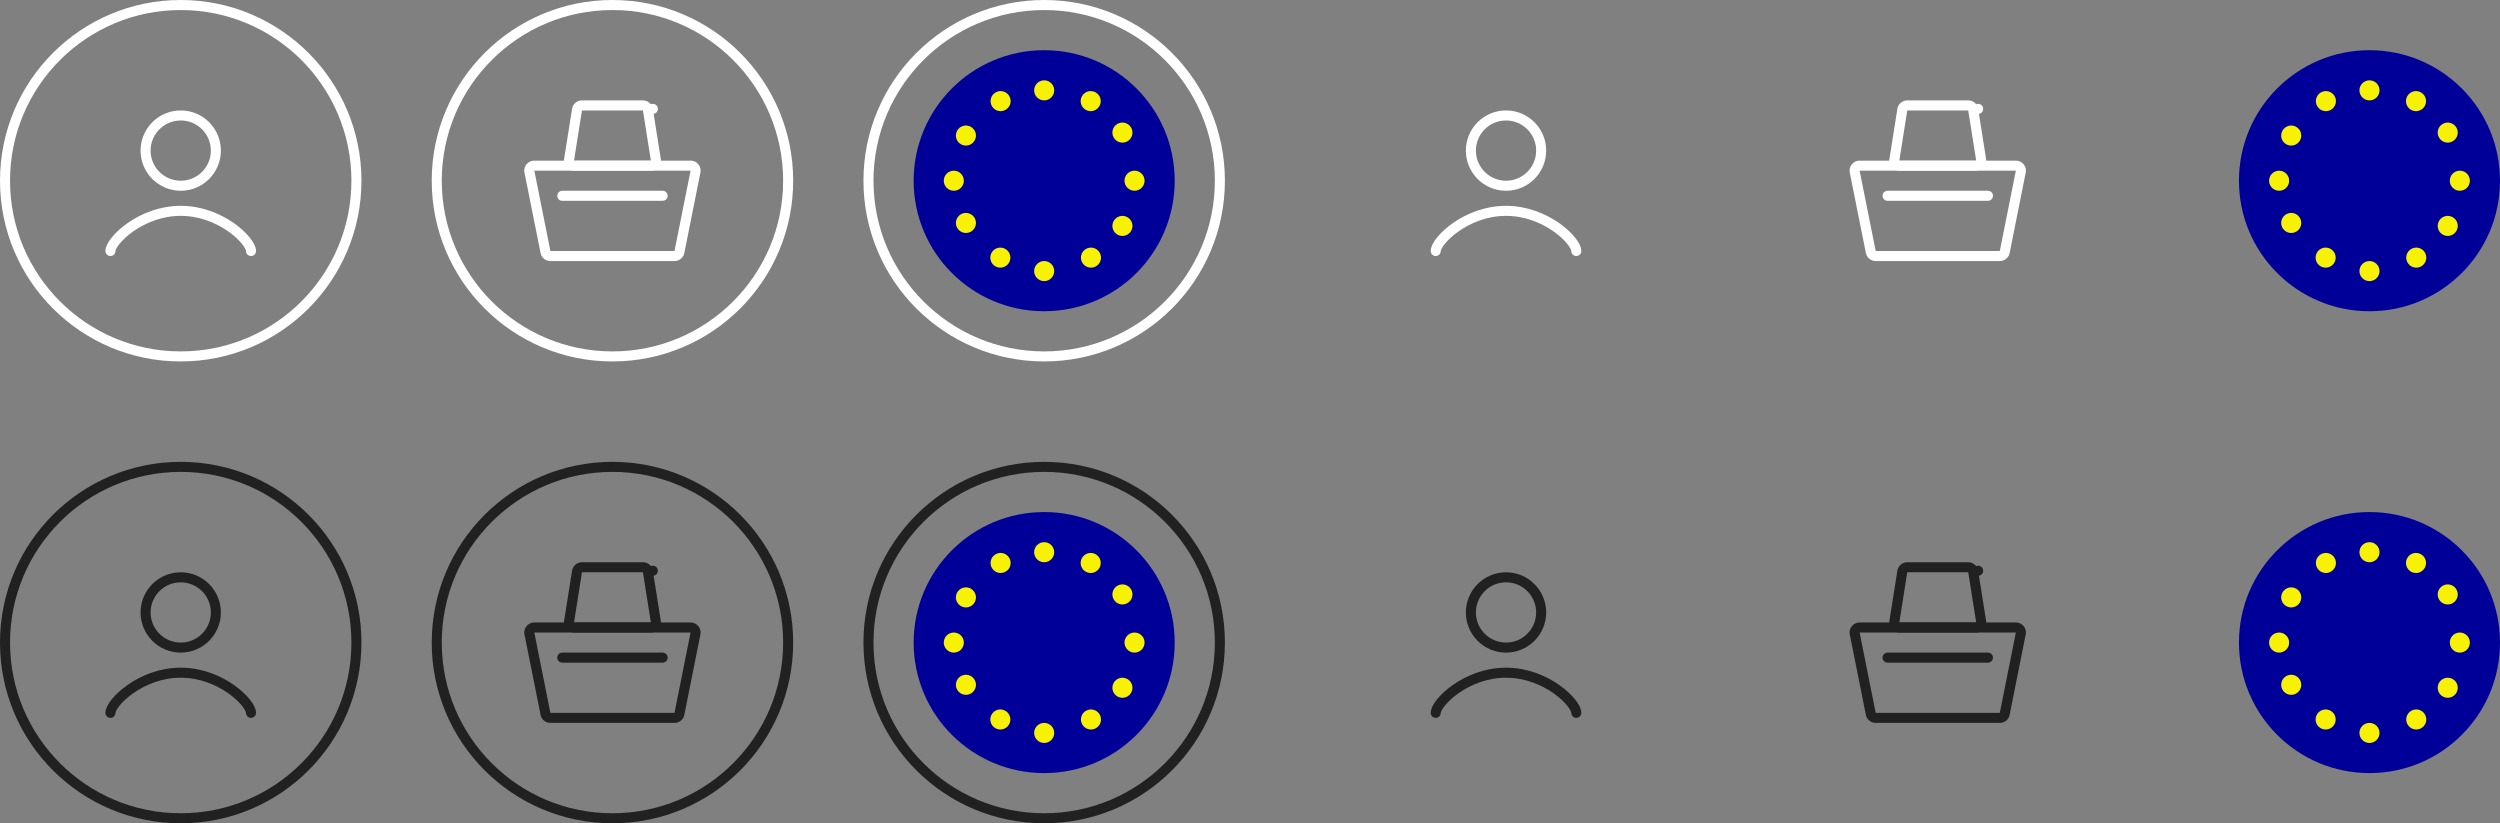 <svg xmlns="http://www.w3.org/2000/svg" width="249" height="82" viewBox="0 0 249 82">
  <rect x="0" y="0" width="249" height="82" fill="#808080" stroke="none"/>
  <g id="icons" transform="translate(-625.5 -166.5)">
    <circle id="Ellipse_1" data-name="Ellipse 1" cx="17.5" cy="17.5" r="17.5" transform="translate(626 213)" fill="none" stroke="#212121" stroke-width="1"/>
    <circle id="Ellipse_2" data-name="Ellipse 2" cx="3.5" cy="3.5" r="3.5" transform="translate(640 224)" fill="none" stroke="#212121" stroke-width="1"/>
    <path id="Path_1" data-name="Path 1" d="M25,25c0-1-3-4-7-4s-7,3-7,4" transform="translate(625.5 212.5)" fill="none" stroke="#212121" stroke-linecap="round" stroke-width="1"/>
    <circle id="Ellipse_3" data-name="Ellipse 3" cx="17.5" cy="17.5" r="17.5" transform="translate(669 213)" fill="none" stroke="#212121" stroke-width="1"/>
    <path id="Path_2" data-name="Path 2" d="M52.729,17.1a.5.5,0,0,1,.49-.6H68.78a.5.5,0,0,1,.49.6l-1.6,8a.5.5,0,0,1-.49.4H54.82a.5.5,0,0,1-.49-.4Z" transform="translate(625.5 212.5)" fill="none" stroke="#212121" stroke-linejoin="round" stroke-width="1"/>
    <path id="Path_3" data-name="Path 3" d="M57.471,10.922a.5.5,0,0,1,.494-.422h6.07a.5.5,0,0,1,.494.422l.494-.078-.494.078.794,5a.5.5,0,0,1-.494.578H57.171a.5.5,0,0,1-.494-.578Z" transform="translate(625.5 212.5)" fill="none" stroke="#212121" stroke-linejoin="round" stroke-width="1"/>
    <path id="Path_4" data-name="Path 4" d="M56,19.5H66" transform="translate(625.5 212.5)" fill="none" stroke="#212121" stroke-linecap="round" stroke-width="1"/>
    <circle id="Ellipse_4" data-name="Ellipse 4" cx="17.5" cy="17.5" r="17.5" transform="translate(747 248) rotate(180)" fill="none" stroke="#212121" stroke-width="1"/>
    <circle id="Ellipse_5" data-name="Ellipse 5" cx="13" cy="13" r="13" transform="translate(742.5 243.5) rotate(180)" fill="#009"/>
    <circle id="Ellipse_6" data-name="Ellipse 6" cx="1" cy="1" r="1" transform="translate(728.5 220.5)" fill="#f7f105"/>
    <circle id="Ellipse_7" data-name="Ellipse 7" cx="1" cy="1" r="1" transform="translate(739.5 229.5) rotate(90)" fill="#f7f105"/>
    <circle id="Ellipse_8" data-name="Ellipse 8" cx="1" cy="1" r="1" transform="translate(738.66 234.635) rotate(120)" fill="#f7f105"/>
    <circle id="Ellipse_9" data-name="Ellipse 9" cx="1" cy="1" r="1" transform="translate(733.768 221.206) rotate(30)" fill="#f7f105"/>
    <circle id="Ellipse_10" data-name="Ellipse 10" cx="1" cy="1" r="1" transform="translate(735.526 238.526) rotate(150)" fill="#f7f105"/>
    <circle id="Ellipse_11" data-name="Ellipse 11" cx="1" cy="1" r="1" transform="translate(737.66 224.34) rotate(60)" fill="#f7f105"/>
    <circle id="Ellipse_12" data-name="Ellipse 12" cx="1" cy="1" r="1" transform="translate(728.5 238.5)" fill="#f7f105"/>
    <circle id="Ellipse_13" data-name="Ellipse 13" cx="1" cy="1" r="1" transform="translate(721.5 229.5) rotate(90)" fill="#f7f105"/>
    <circle id="Ellipse_14" data-name="Ellipse 14" cx="1" cy="1" r="1" transform="translate(723.072 225.635) rotate(120)" fill="#f7f105"/>
    <circle id="Ellipse_15" data-name="Ellipse 15" cx="1" cy="1" r="1" transform="translate(724.768 236.794) rotate(30)" fill="#f7f105"/>
    <circle id="Ellipse_16" data-name="Ellipse 16" cx="1" cy="1" r="1" transform="translate(726.526 222.938) rotate(150)" fill="#f7f105"/>
    <circle id="Ellipse_17" data-name="Ellipse 17" cx="1" cy="1" r="1" transform="translate(722.072 233.34) rotate(60)" fill="#f7f105"/>
    <circle id="Ellipse_2-2" data-name="Ellipse 2" cx="3.5" cy="3.5" r="3.5" transform="translate(772 224)" fill="none" stroke="#212121" stroke-width="1"/>
    <path id="Path_1-2" data-name="Path 1" d="M25,25c0-1-3-4-7-4s-7,3-7,4" transform="translate(757.5 212.5)" fill="none" stroke="#212121" stroke-linecap="round" stroke-width="1"/>
    <path id="Path_2-2" data-name="Path 2" d="M52.729,17.1a.5.5,0,0,1,.49-.6H68.78a.5.5,0,0,1,.49.6l-1.6,8a.5.5,0,0,1-.49.4H54.82a.5.5,0,0,1-.49-.4Z" transform="translate(757.5 212.5)" fill="none" stroke="#212121" stroke-linejoin="round" stroke-width="1"/>
    <path id="Path_3-2" data-name="Path 3" d="M57.471,10.922a.5.5,0,0,1,.494-.422h6.07a.5.5,0,0,1,.494.422l.494-.078-.494.078.794,5a.5.5,0,0,1-.494.578H57.171a.5.5,0,0,1-.494-.578Z" transform="translate(757.5 212.5)" fill="none" stroke="#212121" stroke-linejoin="round" stroke-width="1"/>
    <path id="Path_4-2" data-name="Path 4" d="M56,19.5H66" transform="translate(757.5 212.5)" fill="none" stroke="#212121" stroke-linecap="round" stroke-width="1"/>
    <circle id="Ellipse_5-2" data-name="Ellipse 5" cx="13" cy="13" r="13" transform="translate(874.5 243.5) rotate(180)" fill="#009"/>
    <circle id="Ellipse_6-2" data-name="Ellipse 6" cx="1" cy="1" r="1" transform="translate(860.5 220.5)" fill="#f7f105"/>
    <circle id="Ellipse_7-2" data-name="Ellipse 7" cx="1" cy="1" r="1" transform="translate(871.5 229.5) rotate(90)" fill="#f7f105"/>
    <circle id="Ellipse_8-2" data-name="Ellipse 8" cx="1" cy="1" r="1" transform="translate(870.66 234.635) rotate(120)" fill="#f7f105"/>
    <circle id="Ellipse_9-2" data-name="Ellipse 9" cx="1" cy="1" r="1" transform="translate(865.768 221.206) rotate(30)" fill="#f7f105"/>
    <circle id="Ellipse_10-2" data-name="Ellipse 10" cx="1" cy="1" r="1" transform="translate(867.526 238.526) rotate(150)" fill="#f7f105"/>
    <circle id="Ellipse_11-2" data-name="Ellipse 11" cx="1" cy="1" r="1" transform="translate(869.66 224.34) rotate(60)" fill="#f7f105"/>
    <circle id="Ellipse_12-2" data-name="Ellipse 12" cx="1" cy="1" r="1" transform="translate(860.5 238.5)" fill="#f7f105"/>
    <circle id="Ellipse_13-2" data-name="Ellipse 13" cx="1" cy="1" r="1" transform="translate(853.5 229.5) rotate(90)" fill="#f7f105"/>
    <circle id="Ellipse_14-2" data-name="Ellipse 14" cx="1" cy="1" r="1" transform="translate(855.072 225.635) rotate(120)" fill="#f7f105"/>
    <circle id="Ellipse_15-2" data-name="Ellipse 15" cx="1" cy="1" r="1" transform="translate(856.768 236.794) rotate(30)" fill="#f7f105"/>
    <circle id="Ellipse_16-2" data-name="Ellipse 16" cx="1" cy="1" r="1" transform="translate(858.526 222.938) rotate(150)" fill="#f7f105"/>
    <circle id="Ellipse_17-2" data-name="Ellipse 17" cx="1" cy="1" r="1" transform="translate(854.072 233.34) rotate(60)" fill="#f7f105"/>
    <circle id="Ellipse_1-2" data-name="Ellipse 1" cx="17.5" cy="17.5" r="17.5" transform="translate(626 167)" fill="none" stroke="#fff" stroke-width="1"/>
    <circle id="Ellipse_2-3" data-name="Ellipse 2" cx="3.5" cy="3.5" r="3.5" transform="translate(640 178)" fill="none" stroke="#fff" stroke-width="1"/>
    <path id="Path_1-3" data-name="Path 1" d="M25,25c0-1-3-4-7-4s-7,3-7,4" transform="translate(625.5 166.5)" fill="none" stroke="#fff" stroke-linecap="round" stroke-width="1"/>
    <circle id="Ellipse_3-2" data-name="Ellipse 3" cx="17.5" cy="17.5" r="17.5" transform="translate(669 167)" fill="none" stroke="#fff" stroke-width="1"/>
    <path id="Path_2-3" data-name="Path 2" d="M52.729,17.1a.5.5,0,0,1,.49-.6H68.78a.5.5,0,0,1,.49.6l-1.6,8a.5.5,0,0,1-.49.4H54.82a.5.5,0,0,1-.49-.4Z" transform="translate(625.5 166.5)" fill="none" stroke="#fff" stroke-linejoin="round" stroke-width="1"/>
    <path id="Path_3-3" data-name="Path 3" d="M57.471,10.922a.5.5,0,0,1,.494-.422h6.07a.5.5,0,0,1,.494.422l.494-.078-.494.078.794,5a.5.5,0,0,1-.494.578H57.171a.5.5,0,0,1-.494-.578Z" transform="translate(625.5 166.5)" fill="none" stroke="#fff" stroke-linejoin="round" stroke-width="1"/>
    <path id="Path_4-3" data-name="Path 4" d="M56,19.5H66" transform="translate(625.5 166.5)" fill="none" stroke="#fff" stroke-linecap="round" stroke-width="1"/>
    <circle id="Ellipse_4-2" data-name="Ellipse 4" cx="17.5" cy="17.5" r="17.5" transform="translate(747 202) rotate(180)" fill="none" stroke="#fff" stroke-width="1"/>
    <circle id="Ellipse_5-3" data-name="Ellipse 5" cx="13" cy="13" r="13" transform="translate(742.5 197.5) rotate(180)" fill="#009"/>
    <circle id="Ellipse_6-3" data-name="Ellipse 6" cx="1" cy="1" r="1" transform="translate(728.5 174.5)" fill="#f7f105"/>
    <circle id="Ellipse_7-3" data-name="Ellipse 7" cx="1" cy="1" r="1" transform="translate(739.5 183.5) rotate(90)" fill="#f7f105"/>
    <circle id="Ellipse_8-3" data-name="Ellipse 8" cx="1" cy="1" r="1" transform="translate(738.66 188.635) rotate(120)" fill="#f7f105"/>
    <circle id="Ellipse_9-3" data-name="Ellipse 9" cx="1" cy="1" r="1" transform="translate(733.768 175.206) rotate(30)" fill="#f7f105"/>
    <circle id="Ellipse_10-3" data-name="Ellipse 10" cx="1" cy="1" r="1" transform="translate(735.526 192.526) rotate(150)" fill="#f7f105"/>
    <circle id="Ellipse_11-3" data-name="Ellipse 11" cx="1" cy="1" r="1" transform="translate(737.66 178.34) rotate(60)" fill="#f7f105"/>
    <circle id="Ellipse_12-3" data-name="Ellipse 12" cx="1" cy="1" r="1" transform="translate(728.5 192.5)" fill="#f7f105"/>
    <circle id="Ellipse_13-3" data-name="Ellipse 13" cx="1" cy="1" r="1" transform="translate(721.5 183.5) rotate(90)" fill="#f7f105"/>
    <circle id="Ellipse_14-3" data-name="Ellipse 14" cx="1" cy="1" r="1" transform="translate(723.072 179.635) rotate(120)" fill="#f7f105"/>
    <circle id="Ellipse_15-3" data-name="Ellipse 15" cx="1" cy="1" r="1" transform="translate(724.768 190.794) rotate(30)" fill="#f7f105"/>
    <circle id="Ellipse_16-3" data-name="Ellipse 16" cx="1" cy="1" r="1" transform="translate(726.526 176.938) rotate(150)" fill="#f7f105"/>
    <circle id="Ellipse_17-3" data-name="Ellipse 17" cx="1" cy="1" r="1" transform="translate(722.072 187.34) rotate(60)" fill="#f7f105"/>
    <circle id="Ellipse_2-4" data-name="Ellipse 2" cx="3.5" cy="3.5" r="3.5" transform="translate(772 178)" fill="none" stroke="#fff" stroke-width="1"/>
    <path id="Path_1-4" data-name="Path 1" d="M25,25c0-1-3-4-7-4s-7,3-7,4" transform="translate(757.5 166.5)" fill="none" stroke="#fff" stroke-linecap="round" stroke-width="1"/>
    <path id="Path_2-4" data-name="Path 2" d="M52.729,17.1a.5.5,0,0,1,.49-.6H68.78a.5.5,0,0,1,.49.6l-1.6,8a.5.5,0,0,1-.49.4H54.82a.5.5,0,0,1-.49-.4Z" transform="translate(757.5 166.5)" fill="none" stroke="#fff" stroke-linejoin="round" stroke-width="1"/>
    <path id="Path_3-4" data-name="Path 3" d="M57.471,10.922a.5.5,0,0,1,.494-.422h6.07a.5.5,0,0,1,.494.422l.494-.078-.494.078.794,5a.5.5,0,0,1-.494.578H57.171a.5.5,0,0,1-.494-.578Z" transform="translate(757.5 166.5)" fill="none" stroke="#fff" stroke-linejoin="round" stroke-width="1"/>
    <path id="Path_4-4" data-name="Path 4" d="M56,19.5H66" transform="translate(757.5 166.5)" fill="none" stroke="#fff" stroke-linecap="round" stroke-width="1"/>
    <circle id="Ellipse_5-4" data-name="Ellipse 5" cx="13" cy="13" r="13" transform="translate(874.5 197.5) rotate(180)" fill="#009"/>
    <circle id="Ellipse_6-4" data-name="Ellipse 6" cx="1" cy="1" r="1" transform="translate(860.5 174.5)" fill="#f7f105"/>
    <circle id="Ellipse_7-4" data-name="Ellipse 7" cx="1" cy="1" r="1" transform="translate(871.5 183.5) rotate(90)" fill="#f7f105"/>
    <circle id="Ellipse_8-4" data-name="Ellipse 8" cx="1" cy="1" r="1" transform="translate(870.66 188.635) rotate(120)" fill="#f7f105"/>
    <circle id="Ellipse_9-4" data-name="Ellipse 9" cx="1" cy="1" r="1" transform="translate(865.768 175.206) rotate(30)" fill="#f7f105"/>
    <circle id="Ellipse_10-4" data-name="Ellipse 10" cx="1" cy="1" r="1" transform="translate(867.526 192.526) rotate(150)" fill="#f7f105"/>
    <circle id="Ellipse_11-4" data-name="Ellipse 11" cx="1" cy="1" r="1" transform="translate(869.66 178.34) rotate(60)" fill="#f7f105"/>
    <circle id="Ellipse_12-4" data-name="Ellipse 12" cx="1" cy="1" r="1" transform="translate(860.5 192.5)" fill="#f7f105"/>
    <circle id="Ellipse_13-4" data-name="Ellipse 13" cx="1" cy="1" r="1" transform="translate(853.5 183.5) rotate(90)" fill="#f7f105"/>
    <circle id="Ellipse_14-4" data-name="Ellipse 14" cx="1" cy="1" r="1" transform="translate(855.072 179.635) rotate(120)" fill="#f7f105"/>
    <circle id="Ellipse_15-4" data-name="Ellipse 15" cx="1" cy="1" r="1" transform="translate(856.768 190.794) rotate(30)" fill="#f7f105"/>
    <circle id="Ellipse_16-4" data-name="Ellipse 16" cx="1" cy="1" r="1" transform="translate(858.526 176.938) rotate(150)" fill="#f7f105"/>
    <circle id="Ellipse_17-4" data-name="Ellipse 17" cx="1" cy="1" r="1" transform="translate(854.072 187.34) rotate(60)" fill="#f7f105"/>
  </g>
</svg>

